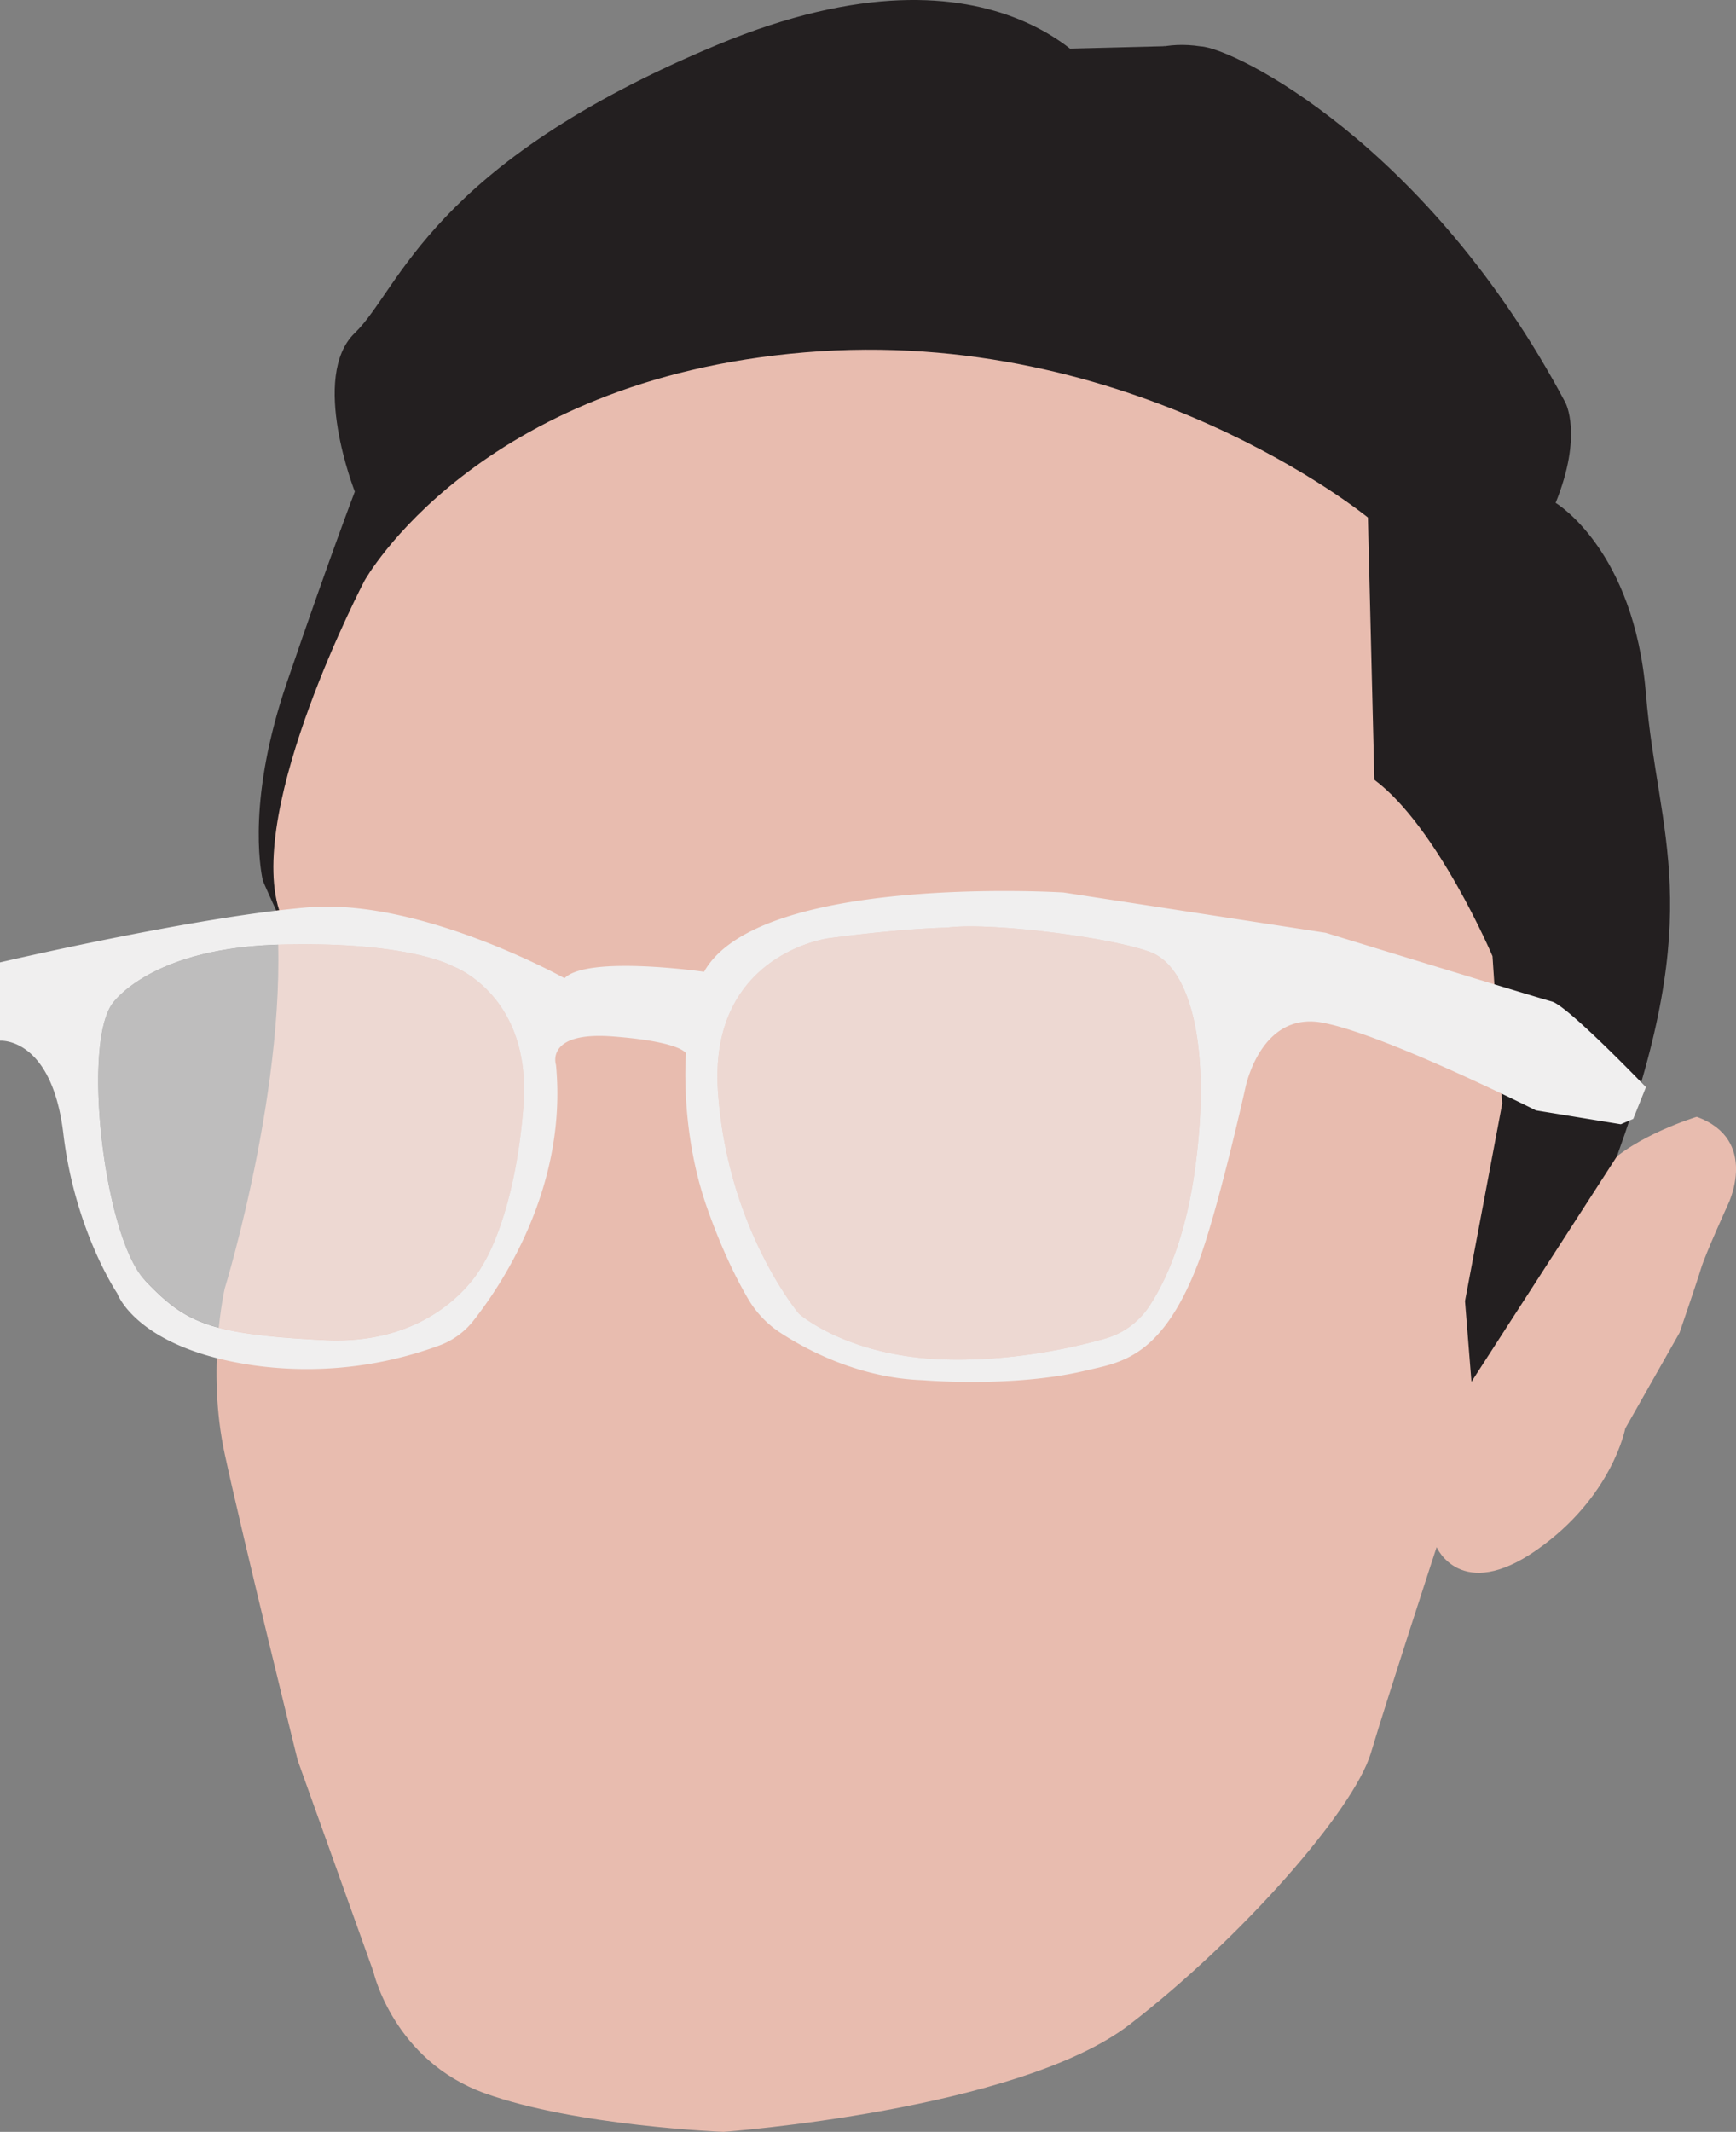 <svg id="_1" data-name="1" xmlns="http://www.w3.org/2000/svg" viewBox="0 0 807.28 990.96"><rect x="0" y="0" width="807.28" height="990.96" fill="#808080" stroke="none"/><defs><style>.cls-1{fill:#e8bcaf;}.cls-2{fill:#231f20;}.cls-3,.cls-4{fill:#f0efef;}.cls-4{opacity:0.55;}</style></defs><title>js</title><path class="cls-1" d="M321.29,275.9s-66.46,109-57.16,185.41-23.25,182.08-23.25,182.08-8.64,37.22,0,77.09S274.77,862.7,274.77,862.7L310,961.05s9.3,41.2,51.83,56.49,111,17.94,111,17.94,136.9-10,188.74-49.84S765.87,886,773.85,859.37s30.57-95.69,30.57-95.69,11.29,25.92,46.51,1.33,41.21-56.49,41.21-56.49L917.39,664s8-23.26,10-29.91S940,604.19,940,604.19s14.62-29.91-14.62-40.54c0,0-28.57,8.64-42.53,23.26,0,0,54.76-127.74,4.2-223.23s-42.13-112.35-176.94-162-289.29,0-289.29,0S341.26,238.53,321.29,275.9Z" transform="translate(-136.36 -44.52)"/><path class="cls-2" d="M694.72,66.08c-31.61-4.83-44.92,17.31-44.92,17.31S603.89,9.63,470,65.32,322.43,179,301.36,199.28s0,73.76,0,73.76-11.29,29.35-31.61,88.8c-18.15,53.11-12.57,85.6-11.18,91.93.16.71,5.95,13.39,6.25,14.05l1.37-.17c-15.4-48.16,39.68-153.22,39.68-153.22s51.93-93.32,204.7-106.12,261.9,76.77,261.9,76.77l3,121.91c29.35,21.83,54.94,82,54.94,82l4.52,68.48-17.31,91.82,3,37.52L888.27,582c42-116.22,19-147.75,13.49-214.92s-42-88.81-42-88.81c12.8-31.6,4.52-46.66,4.52-46.66C800.32,111.23,710,66.83,694.72,66.08Z" transform="translate(-136.36 -44.52)"/><polygon class="cls-2" points="476.86 23.11 541.7 21.48 552.46 45.25 529.68 82.57 476.86 23.11"/><path class="cls-3" d="M136.36,491.86s90.45-21.14,143.05-25.56,119.46,32.93,119.46,32.93c10.81-10.81,64.89-3,64.89-3,25.56-45.71,167.14-36.86,167.14-36.86L752.81,478.1s97.83,30,105.2,31.95,43.75,39.82,43.75,39.82l-5.9,14.74-5.8,2.5-39.42-6.43s-70.3-35.39-99.3-40.8-35.89,30.48-35.89,30.48S702.38,609.07,693,633c-16.92,43.24-36.15,44.89-51.82,48.63-33.77,8.07-75.69,4.44-75.69,4.44-29.43-1-53.63-13.84-66.09-21.94a47.4,47.4,0,0,1-15.12-15.8c-4.83-8.23-12-22.13-19.1-42.35-12.87-36.47-9.81-71.81-9.81-71.81s-2-5.41-33.92-7.87-26.54,13.27-26.54,13.27c5.36,56.32-24.81,101.59-38.38,118.83a35.8,35.8,0,0,1-15.45,11.38,178.41,178.41,0,0,1-86.77,9.4c-54.56-7.86-63.41-33.42-63.41-33.42s-19.67-29-25.07-74.23-29.5-43.26-29.5-43.26m67.4,111.37c18.7,19.61,29.19,25.08,83.46,27.81s73.42-34.65,73.42-34.65,15.05-21.89,19.15-73.88S347,493.68,347,493.68s-20.52-11.86-81.25-10.05-77.45,27.83-77.45,27.83C174.58,532,185.07,620,203.76,639.61ZM521.59,480.66s-55.73,7.3-51.36,71.2,37.64,103.3,37.64,103.3,22.47,20.13,68.58,21.3c31.26.79,59-5.52,73.67-9.68a36.48,36.48,0,0,0,20.57-14.94c7.29-11,16.79-30.88,21.31-63.5,7.88-56.9-2-94.25-20.72-101.26s-75-14-94.54-11.38C576.74,475.7,556.31,476,521.59,480.66Z" transform="translate(-136.36 -44.52)"/><path class="cls-4" d="M203.76,639.61c18.7,19.61,29.19,25.08,83.46,27.81s73.42-34.65,73.42-34.65,15.05-21.89,19.15-73.88S347,493.68,347,493.68s-20.52-11.86-81.25-10.05-77.45,27.83-77.45,27.83C174.58,532,185.07,620,203.76,639.61Z" transform="translate(-136.36 -44.52)"/><path class="cls-4" d="M521.59,480.66s-55.73,7.3-51.36,71.2,37.64,103.3,37.64,103.3,22.47,20.13,68.58,21.3c31.26.79,59-5.52,73.67-9.68a36.48,36.48,0,0,0,20.57-14.94c7.29-11,16.79-30.88,21.31-63.5,7.88-56.9-2-94.25-20.72-101.26s-75-14-94.54-11.38C576.74,475.7,556.31,476,521.59,480.66Z" transform="translate(-136.36 -44.52)"/></svg>